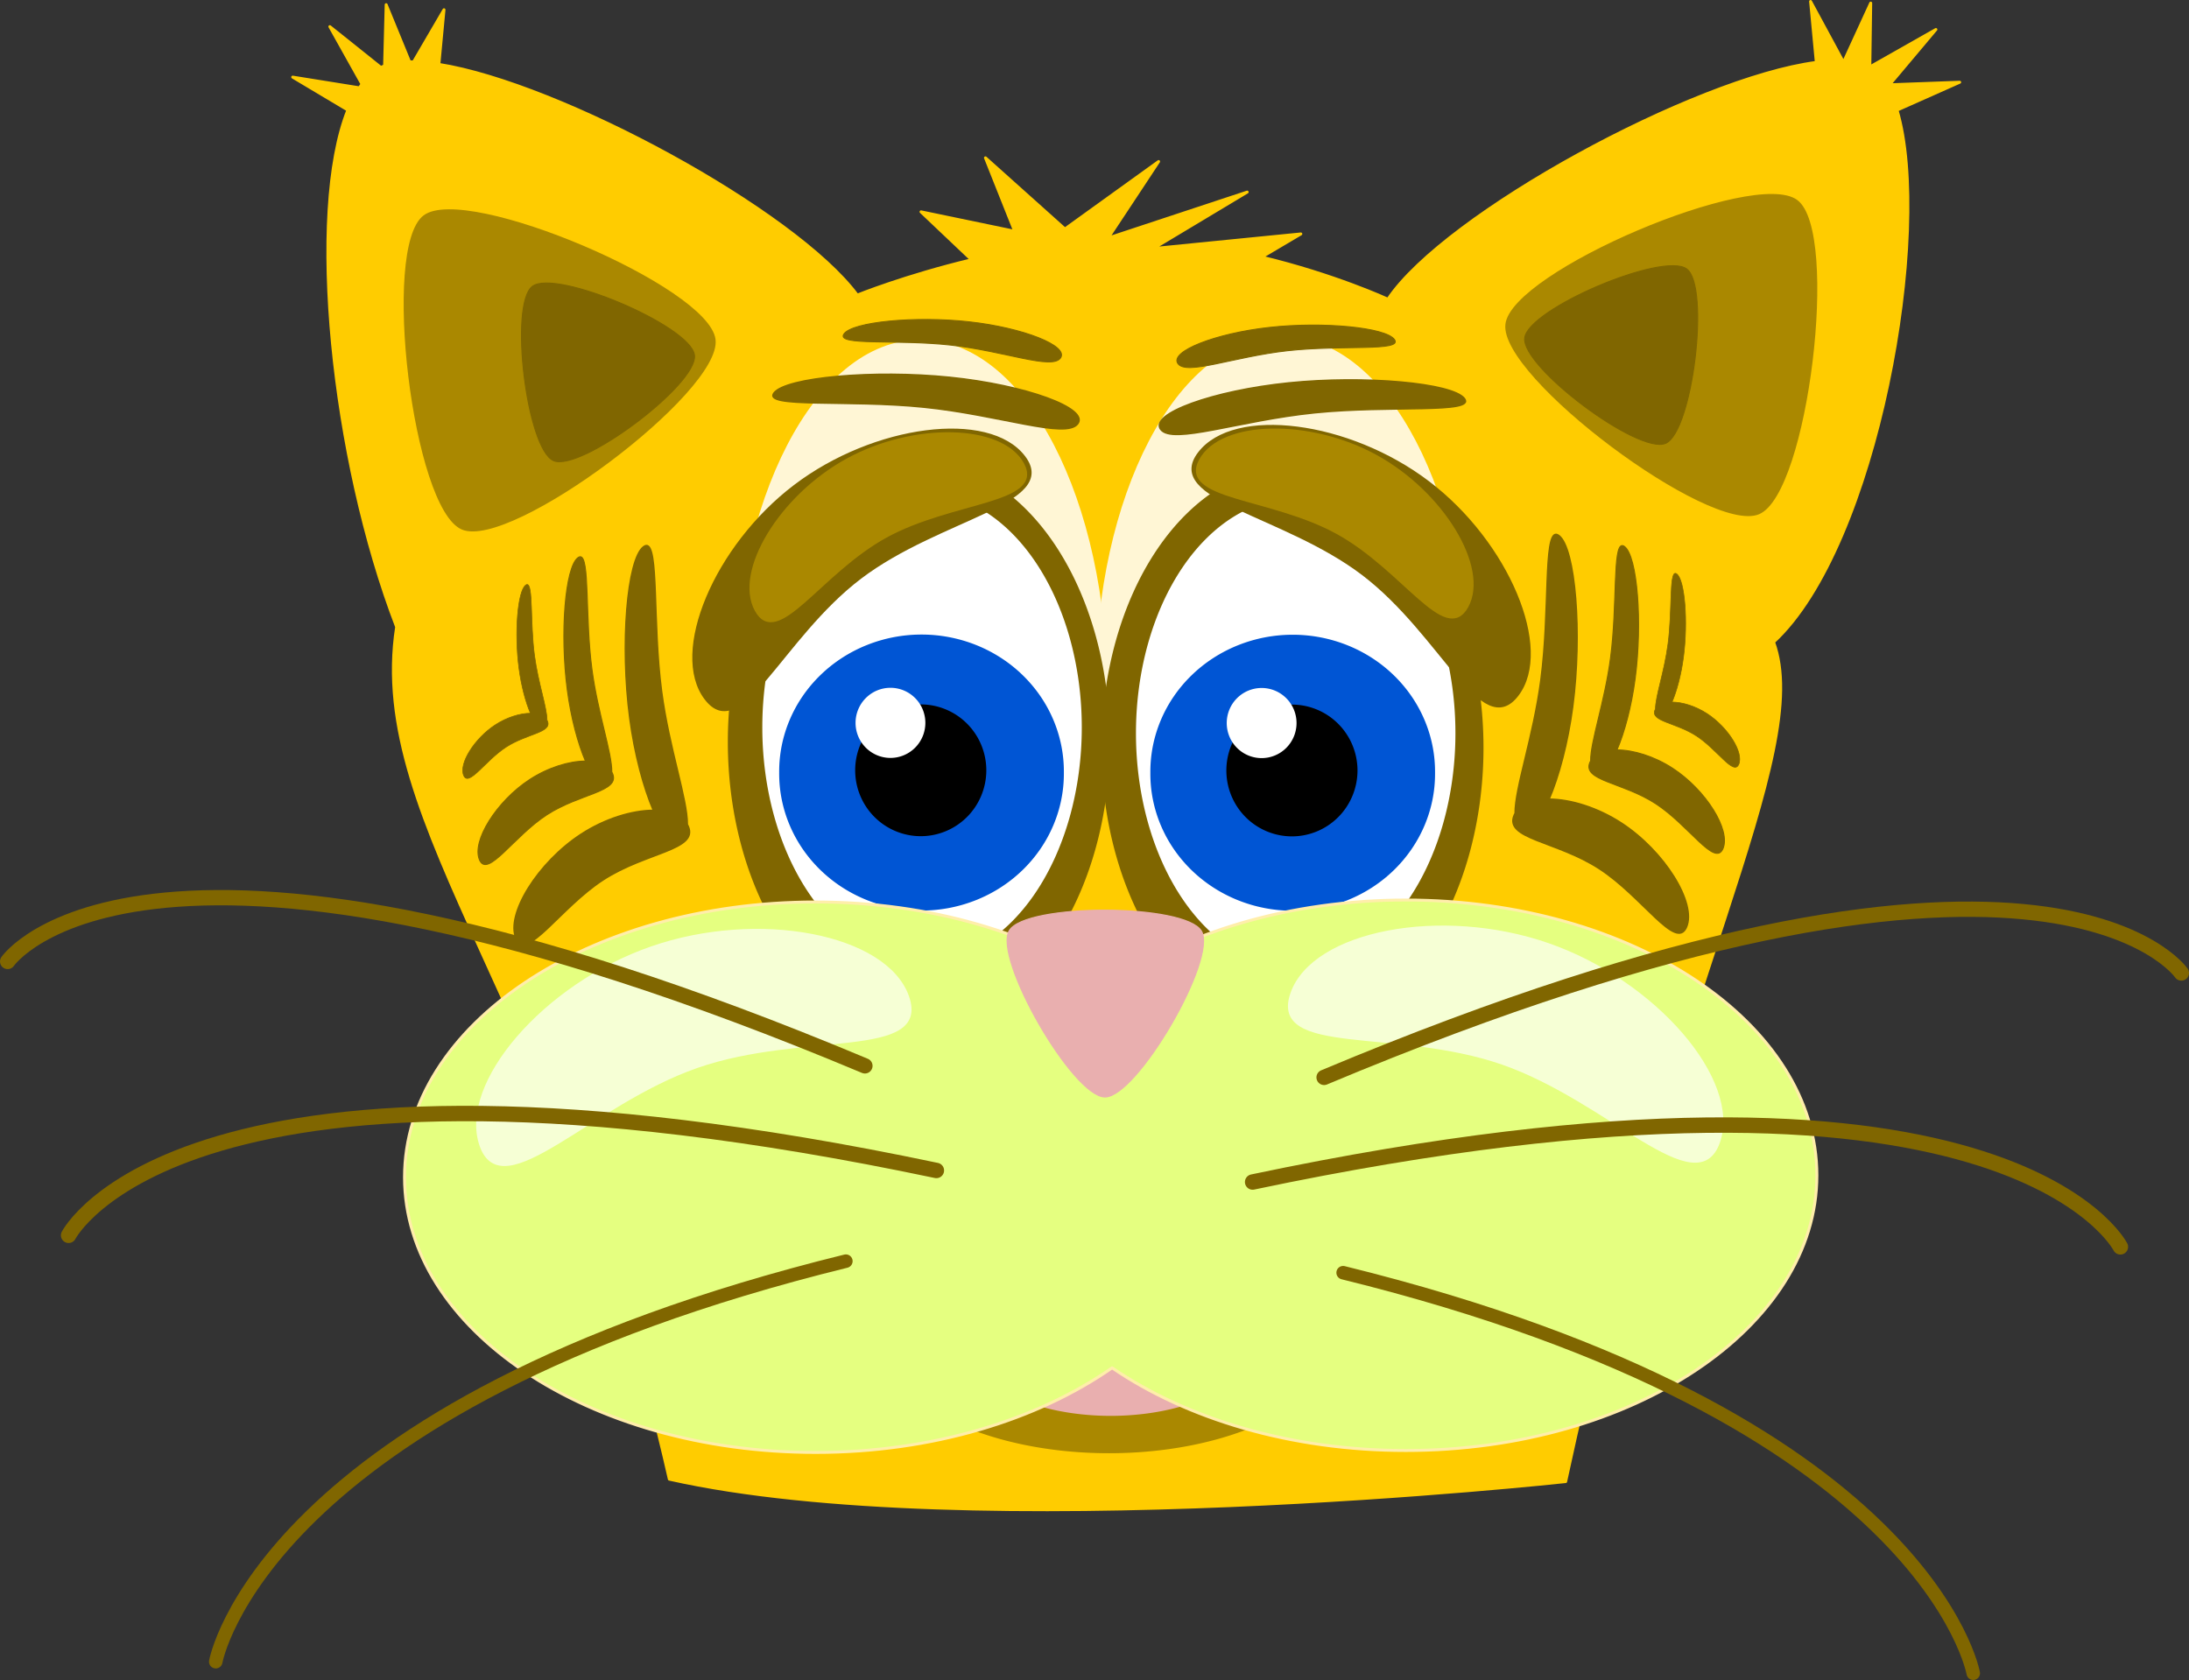 <?xml version="1.0" encoding="UTF-8" standalone="no"?>
<!-- Created with Inkscape (http://www.inkscape.org/) -->
<svg xmlns:dc="http://purl.org/dc/elements/1.1/" xmlns:cc="http://creativecommons.org/ns#" xmlns:rdf="http://www.w3.org/1999/02/22-rdf-syntax-ns#" xmlns:svg="http://www.w3.org/2000/svg" xmlns="http://www.w3.org/2000/svg" xmlns:sodipodi="http://sodipodi.sourceforge.net/DTD/sodipodi-0.dtd" xmlns:inkscape="http://www.inkscape.org/namespaces/inkscape" id="svg1897" sodipodi:version="0.32" inkscape:version="0.46dev+devel" width="687.833" height="527.974" sodipodi:docbase="/home/peterm/afbeeldingen/svg" sodipodi:docname="PeterM_Sad_tiger_cat.svg" inkscape:output_extension="org.inkscape.output.svg.inkscape" version="1.0" inkscape:export-filename="C:\joanna\Gfx\drawings_vector\admin\thumbs\PeterM_Sad_tiger_cat.png" inkscape:export-xdpi="34.150726" inkscape:export-ydpi="34.150726">
  <rect width="100%" height="100%" fill="#333333" stroke="none"/>
  <defs id="defs1900"/>
  <sodipodi:namedview inkscape:window-height="732" inkscape:window-width="1280" inkscape:pageshadow="2" inkscape:pageopacity="0.0" guidetolerance="10.0" gridtolerance="10.0" objecttolerance="10.0" borderopacity="1.0" bordercolor="#666666" pagecolor="#ffffff" id="base" inkscape:zoom="0.50457914" inkscape:cx="372.04724" inkscape:cy="526.18109" inkscape:window-x="0" inkscape:window-y="29" inkscape:current-layer="svg1897" showgrid="false"/>
  <g id="g1918" inkscape:export-filename="/home/peterm/afbeeldingen/svg/sadtigercat.png" inkscape:export-xdpi="60.064171" inkscape:export-ydpi="60.064171" transform="translate(-20.176,-29.028)">
    <path sodipodi:nodetypes="cccccccccccccccccccccccccccccccccccccccc" id="path2875" d="M 607.998,29.995 L 599.645,48.177 C 599.5,48.169 599.352,48.164 599.205,48.158 L 589.101,29.487 L 590.904,48.635 C 552.619,53.654 474.43,96.089 456.294,123.069 C 456.294,123.069 439.65,115.356 416.608,109.83 L 428.933,102.544 L 382.46,107.161 L 412.067,89.395 L 368.337,103.853 L 384.238,79.789 L 354.796,100.997 L 329.828,78.63 L 339.025,101.718 L 309.58,95.599 L 325.472,110.67 C 304.611,115.655 289.553,121.772 289.553,121.772 C 269.83,95.217 196.238,55.312 158.08,49.264 L 159.692,32.09 L 150.123,48.482 C 149.705,48.473 149.284,48.459 148.88,48.463 L 141.515,30.496 L 141.019,49.703 C 140.614,49.855 140.221,50.036 139.852,50.218 L 123.818,37.4 L 133.923,55.464 C 133.642,55.837 133.37,56.226 133.101,56.627 L 112.149,53.265 L 129.486,63.609 C 116.605,95.811 124.381,173.005 144.806,226.061 C 135.075,289.003 196.879,345.685 230.491,493.888 C 324.751,515.064 512.143,494.651 512.143,494.651 C 545.35,340.166 590.278,266.026 577.478,230.811 C 610.123,200.672 627.521,101.379 616.266,63.628 L 635.962,54.866 L 613.875,55.674 L 628.479,38.3 L 607.716,50.065 L 607.998,29.995 z" style="fill:#ffcc00;fill-opacity:1;stroke:#ffcc00;stroke-width:0.917;stroke-linecap:round;stroke-linejoin:round;stroke-miterlimit:4;stroke-dasharray:none;stroke-opacity:1"/>
    <path id="path1973" d="M 365.857,246.998 C 365.857,307.115 340.586,355.906 309.447,355.906 C 278.309,355.906 253.038,307.115 253.038,246.998 C 253.038,186.881 278.309,138.09 309.447,138.09 C 340.586,138.09 365.857,186.881 365.857,246.998 z" style="fill:#fff6d5;fill-opacity:1;stroke:#fff6d5;stroke-width:4.631;stroke-linecap:round;stroke-linejoin:round;stroke-miterlimit:4;stroke-opacity:1"/>
    <path id="path2093" d="M 479.535,244.976 C 479.535,304.545 454.263,352.89 423.125,352.89 C 391.987,352.89 366.715,304.545 366.715,244.976 C 366.715,185.408 391.987,137.063 423.125,137.063 C 454.263,137.063 479.535,185.408 479.535,244.976 z" style="fill:#fff6d5;fill-opacity:1;stroke:#fff6d5;stroke-width:4.631;stroke-linecap:round;stroke-linejoin:round;stroke-miterlimit:4;stroke-opacity:1"/>
    <path inkscape:export-ydpi="90" inkscape:export-xdpi="90" inkscape:export-filename="/home/peterm/afbeeldingen/svg/foxhead2.png" transform="matrix(1.425,0,0,2.148,173.338,-936.157)" d="M 136.748,557.891 A 41.619,40.628 0 1 1 53.51,557.891 A 41.619,40.628 0 1 1 136.748,557.891 z" sodipodi:ry="40.627918" sodipodi:rx="41.618843" sodipodi:cy="557.89069" sodipodi:cx="95.128784" id="path2017" style="fill:#806600;fill-opacity:1;stroke:#806600;stroke-opacity:1" sodipodi:type="arc"/>
    <path inkscape:export-ydpi="90" inkscape:export-xdpi="90" inkscape:export-filename="/home/peterm/afbeeldingen/svg/foxhead2.png" transform="matrix(1.206,0,0,1.817,195.178,-756.057)" d="M 136.748,557.891 A 41.619,40.628 0 1 1 53.51,557.891 A 41.619,40.628 0 1 1 136.748,557.891 z" sodipodi:ry="40.627918" sodipodi:rx="41.618843" sodipodi:cy="557.89069" sodipodi:cx="95.128784" id="path2019" style="fill:#ffffff;fill-opacity:1" sodipodi:type="arc"/>
    <path inkscape:export-ydpi="90" inkscape:export-xdpi="90" inkscape:export-filename="/home/peterm/afbeeldingen/svg/foxhead2.png" transform="matrix(2.604,0,0,2.597,108.072,-1018.843)" d="M 94.622,496.983 A 17.177,16.574 0 1 1 60.269,496.983 A 17.177,16.574 0 1 1 94.622,496.983 z" sodipodi:ry="16.573988" sodipodi:rx="17.17668" sodipodi:cy="496.98291" sodipodi:cx="77.445724" id="path2021" style="fill:#0055d4;fill-opacity:1" sodipodi:type="arc"/>
    <path inkscape:export-ydpi="90" inkscape:export-xdpi="90" inkscape:export-filename="/home/peterm/afbeeldingen/svg/foxhead2.png" transform="matrix(1.223,0,0,1.306,199.212,-611.497)" d="M 107.02,675.811 A 16.846,15.855 0 1 1 73.328,675.811 A 16.846,15.855 0 1 1 107.02,675.811 z" sodipodi:ry="15.854797" sodipodi:rx="16.845722" sodipodi:cy="675.81073" sodipodi:cx="90.174164" id="path2023" style="fill:#000000;fill-opacity:1" sodipodi:type="arc"/>
    <path inkscape:export-ydpi="90" inkscape:export-xdpi="90" inkscape:export-filename="/home/peterm/afbeeldingen/svg/foxhead2.png" transform="matrix(1.425,0,0,2.148,290.746,-934.339)" d="M 136.748,557.891 A 41.619,40.628 0 1 1 53.51,557.891 A 41.619,40.628 0 1 1 136.748,557.891 z" sodipodi:ry="40.627918" sodipodi:rx="41.618843" sodipodi:cy="557.89069" sodipodi:cx="95.128784" id="path2026" style="fill:#806600;fill-opacity:1;stroke:#806600;stroke-opacity:1" sodipodi:type="arc"/>
    <path inkscape:export-ydpi="90" inkscape:export-xdpi="90" inkscape:export-filename="/home/peterm/afbeeldingen/svg/foxhead2.png" transform="matrix(1.206,0,0,1.817,312.586,-754.238)" d="M 136.748,557.891 A 41.619,40.628 0 1 1 53.51,557.891 A 41.619,40.628 0 1 1 136.748,557.891 z" sodipodi:ry="40.627918" sodipodi:rx="41.618843" sodipodi:cy="557.89069" sodipodi:cx="95.128784" id="path2028" style="fill:#ffffff;fill-opacity:1" sodipodi:type="arc"/>
    <path inkscape:export-ydpi="90" inkscape:export-xdpi="90" inkscape:export-filename="/home/peterm/afbeeldingen/svg/foxhead2.png" transform="matrix(2.604,0,0,2.597,224.705,-1018.785)" d="M 94.622,496.983 A 17.177,16.574 0 1 1 60.269,496.983 A 17.177,16.574 0 1 1 94.622,496.983 z" sodipodi:ry="16.573988" sodipodi:rx="17.17668" sodipodi:cy="496.98291" sodipodi:cx="77.445724" id="path2030" style="fill:#0055d4;fill-opacity:1" sodipodi:type="arc"/>
    <path inkscape:export-ydpi="90" inkscape:export-xdpi="90" inkscape:export-filename="/home/peterm/afbeeldingen/svg/foxhead2.png" transform="matrix(1.223,0,0,1.306,315.845,-611.439)" d="M 107.02,675.811 A 16.846,15.855 0 1 1 73.328,675.811 A 16.846,15.855 0 1 1 107.02,675.811 z" sodipodi:ry="15.854797" sodipodi:rx="16.845722" sodipodi:cy="675.81073" sodipodi:cx="90.174164" id="path2032" style="fill:#000000;fill-opacity:1" sodipodi:type="arc"/>
    <path inkscape:export-ydpi="90" inkscape:export-xdpi="90" inkscape:export-filename="/home/peterm/afbeeldingen/svg/foxhead2.png" sodipodi:nodetypes="cssss" id="path2037" d="M 241.999,248.538 C 231.019,234.162 245.005,200.817 269.971,181.849 C 294.937,162.881 330.884,158.289 341.864,172.665 C 352.844,187.042 315.403,191.533 290.437,210.501 C 265.471,229.47 252.979,262.915 241.999,248.538 z" style="fill:#806600;fill-opacity:1;stroke:#806600;stroke-opacity:1"/>
    <path inkscape:export-ydpi="90" inkscape:export-xdpi="90" inkscape:export-filename="/home/peterm/afbeeldingen/svg/foxhead2.png" sodipodi:nodetypes="cssss" id="path2039" d="M 257.808,220.754 C 251.179,208.675 265.463,185.111 286.374,173.626 C 307.286,162.14 334.826,162.733 341.454,174.812 C 348.083,186.89 319.431,186.053 298.519,197.539 C 277.607,209.024 264.436,232.833 257.808,220.754 z" style="fill:#aa8800;fill-opacity:1;stroke:#aa8800;stroke-opacity:1"/>
    <path inkscape:export-ydpi="90" inkscape:export-xdpi="90" inkscape:export-filename="/home/peterm/afbeeldingen/svg/foxhead2.png" transform="matrix(0.651,0,0,0.695,357.907,-213.426)" d="M 107.02,675.811 A 16.846,15.855 0 1 1 73.328,675.811 A 16.846,15.855 0 1 1 107.02,675.811 z" sodipodi:ry="15.854797" sodipodi:rx="16.845722" sodipodi:cy="675.81073" sodipodi:cx="90.174164" id="path1970" style="fill:#ffffff;fill-opacity:1" sodipodi:type="arc"/>
    <path inkscape:export-ydpi="90" inkscape:export-xdpi="90" inkscape:export-filename="/home/peterm/afbeeldingen/svg/foxhead2.png" transform="matrix(0.651,0,0,0.695,241.275,-213.484)" d="M 107.02,675.811 A 16.846,15.855 0 1 1 73.328,675.811 A 16.846,15.855 0 1 1 107.02,675.811 z" sodipodi:ry="15.854797" sodipodi:rx="16.845722" sodipodi:cy="675.81073" sodipodi:cx="90.174164" id="path2052" style="fill:#ffffff;fill-opacity:1" sodipodi:type="arc"/>
    <path inkscape:export-ydpi="90" inkscape:export-xdpi="90" inkscape:export-filename="/home/peterm/afbeeldingen/svg/foxhead2.png" sodipodi:nodetypes="cssss" id="path2055" d="M 496.897,247.375 C 507.877,232.999 493.891,199.654 468.925,180.686 C 443.959,161.717 408.013,157.126 397.033,171.502 C 386.053,185.878 423.493,190.37 448.459,209.338 C 473.425,228.306 485.917,261.751 496.897,247.375 z" style="fill:#806600;fill-opacity:1;stroke:#806600;stroke-opacity:1"/>
    <path inkscape:export-ydpi="90" inkscape:export-xdpi="90" inkscape:export-filename="/home/peterm/afbeeldingen/svg/foxhead2.png" sodipodi:nodetypes="cssss" id="path2057" d="M 481.089,219.591 C 487.717,207.512 473.433,183.948 452.522,172.462 C 431.61,160.977 404.07,161.57 397.442,173.648 C 390.814,185.727 419.466,184.89 440.377,196.375 C 461.289,207.861 474.46,231.669 481.089,219.591 z" style="fill:#aa8800;fill-opacity:1;stroke:#aa8800;stroke-opacity:1"/>
    <path transform="matrix(0.612,0,0,0.61,654.294,185.469)" d="M -348.806,430.061 A 117.92,61.437 0 1 1 -584.646,430.061 A 117.92,61.437 0 1 1 -348.806,430.061 z" sodipodi:ry="61.43734" sodipodi:rx="117.92006" sodipodi:cy="430.06137" sodipodi:cx="-466.72559" id="path2930" style="fill:#aa8800;fill-opacity:1;stroke:#aa8800;stroke-width:1.5;stroke-linecap:round;stroke-linejoin:round;stroke-miterlimit:4;stroke-dasharray:none;stroke-opacity:1" sodipodi:type="arc"/>
    <path transform="matrix(0.388,0,0,0.387,550.277,283.497)" d="M -348.806,430.061 A 117.92,61.437 0 1 1 -584.646,430.061 A 117.92,61.437 0 1 1 -348.806,430.061 z" sodipodi:ry="61.43734" sodipodi:rx="117.92006" sodipodi:cy="430.06137" sodipodi:cx="-466.72559" id="path3852" style="fill:#e9afaf;fill-opacity:1;stroke:#e9afaf;stroke-width:1.5;stroke-linecap:round;stroke-linejoin:round;stroke-miterlimit:4;stroke-dasharray:none;stroke-opacity:1" sodipodi:type="arc"/>
    <path id="path2925" d="M 461.907,311.882 C 425.308,311.882 392.256,322.1 368.744,338.493 C 345.29,322.456 312.605,312.493 276.46,312.493 C 205.153,312.493 147.282,351.255 147.282,399.003 C 147.282,446.75 205.153,485.493 276.46,485.493 C 313.06,485.493 346.111,475.295 369.624,458.901 C 393.078,474.939 425.763,484.883 461.907,484.883 C 533.215,484.883 591.085,446.14 591.085,398.392 C 591.085,350.644 533.215,311.882 461.907,311.882 z" style="fill:#e5ff80;fill-opacity:1;stroke:#ffeeaa;stroke-width:0.917;stroke-linecap:round;stroke-linejoin:round;stroke-miterlimit:4;stroke-dasharray:none;stroke-opacity:1"/>
    <path sodipodi:nodetypes="csss" id="path2870" d="M 337.306,321.527 C 342.359,312.845 392.692,312.974 397.705,321.682 C 402.718,330.39 377.449,373.801 367.383,373.775 C 357.316,373.749 332.252,330.209 337.306,321.527 z" style="fill:#e9afaf;fill-opacity:1;stroke:#e9afaf;stroke-width:0.351;stroke-linecap:round;stroke-linejoin:round;stroke-miterlimit:4;stroke-opacity:1"/>
    <path sodipodi:nodetypes="csss" id="path2903" d="M 165.401,195.177 C 150.191,188.709 140.245,106.849 153.467,96.945 C 166.688,87.04 242.741,119.381 244.73,135.753 C 246.719,152.125 180.612,201.645 165.401,195.177 z" style="fill:#aa8800;fill-opacity:1;stroke:#aa8800;stroke-width:0.577;stroke-linecap:round;stroke-linejoin:round;stroke-miterlimit:4;stroke-opacity:1"/>
    <path sodipodi:nodetypes="csss" id="path2905" d="M 572.825,190.36 C 588.036,183.892 597.981,102.032 584.759,92.128 C 571.538,82.223 495.486,114.564 493.497,130.936 C 491.508,147.308 557.615,196.828 572.825,190.36 z" style="fill:#aa8800;fill-opacity:1;stroke:#aa8800;stroke-width:0.577;stroke-linecap:round;stroke-linejoin:round;stroke-miterlimit:4;stroke-opacity:1"/>
    <path sodipodi:nodetypes="csss" id="path2943" d="M 194.138,173.807 C 185.653,170.199 180.105,124.533 187.48,119.008 C 194.856,113.483 237.281,131.524 238.391,140.657 C 239.5,149.79 202.623,177.415 194.138,173.807 z" style="fill:#806600;fill-opacity:1;stroke:#806600;stroke-width:0.322;stroke-linecap:round;stroke-linejoin:round;stroke-miterlimit:4;stroke-opacity:1"/>
    <path sodipodi:nodetypes="csss" id="path2945" d="M 543.533,168.363 C 552.018,164.755 557.566,119.089 550.19,113.564 C 542.815,108.039 500.389,126.08 499.279,135.213 C 498.17,144.346 535.048,171.971 543.533,168.363 z" style="fill:#806600;fill-opacity:1;stroke:#806600;stroke-width:0.322;stroke-linecap:round;stroke-linejoin:round;stroke-miterlimit:4;stroke-opacity:1"/>
    <path inkscape:export-ydpi="90" inkscape:export-xdpi="90" inkscape:export-filename="/home/peterm/afbeeldingen/svg/foxhead2.png" sodipodi:nodetypes="cssss" id="path1902" d="M 305.343,342.329 C 298.603,322.985 258.363,315.3 224.863,326.959 C 191.362,338.617 164.601,369.619 171.341,388.963 C 178.081,408.306 205.679,375.833 239.179,364.175 C 272.68,352.516 312.083,361.672 305.343,342.329 z" style="fill:#f6ffd5;fill-opacity:1;stroke:#f6ffd5;stroke-opacity:1"/>
    <path id="path3840" d="M 291.95,363.997 C 65.199,268.866 22.58,331.188 22.58,331.188" style="fill:none;fill-opacity:0.75;fill-rule:evenodd;stroke:#806600;stroke-width:4.809;stroke-linecap:round;stroke-linejoin:round;stroke-miterlimit:4;stroke-dasharray:none;stroke-opacity:1"/>
    <path id="path3842" d="M 314.407,396.875 C 77.444,346.962 41.735,417.255 41.735,417.255" style="fill:none;fill-opacity:0.75;fill-rule:evenodd;stroke:#806600;stroke-width:4.842;stroke-linecap:round;stroke-linejoin:round;stroke-miterlimit:4;stroke-dasharray:none;stroke-opacity:1"/>
    <path id="path3844" d="M 285.968,425.375 C 102.311,470.63 87.969,551.252 87.969,551.252" style="fill:none;fill-opacity:0.75;fill-rule:evenodd;stroke:#806600;stroke-width:4.243;stroke-linecap:round;stroke-linejoin:round;stroke-miterlimit:4;stroke-dasharray:none;stroke-opacity:1"/>
    <path inkscape:export-ydpi="90" inkscape:export-xdpi="90" inkscape:export-filename="/home/peterm/afbeeldingen/svg/foxhead2.png" sodipodi:nodetypes="cssss" id="path1904" d="M 426.142,341.287 C 432.881,321.943 473.122,314.258 506.622,325.917 C 540.123,337.575 566.883,368.577 560.143,387.921 C 553.404,407.264 525.806,374.791 492.305,363.133 C 458.805,351.474 419.402,360.63 426.142,341.287 z" style="fill:#f6ffd5;fill-opacity:1;stroke:#f6ffd5;stroke-opacity:1"/>
    <path id="path3846" d="M 436.234,367.626 C 662.985,272.495 705.605,334.817 705.605,334.817" style="fill:none;fill-opacity:0.75;fill-rule:evenodd;stroke:#806600;stroke-width:4.809;stroke-linecap:round;stroke-linejoin:round;stroke-miterlimit:4;stroke-dasharray:none;stroke-opacity:1"/>
    <path id="path3848" d="M 413.778,400.505 C 650.74,350.592 686.45,420.884 686.45,420.884" style="fill:none;fill-opacity:0.75;fill-rule:evenodd;stroke:#806600;stroke-width:4.842;stroke-linecap:round;stroke-linejoin:round;stroke-miterlimit:4;stroke-dasharray:none;stroke-opacity:1"/>
    <path id="path3850" d="M 442.217,429.004 C 625.873,474.259 640.216,554.881 640.216,554.881" style="fill:none;fill-opacity:0.75;fill-rule:evenodd;stroke:#806600;stroke-width:4.243;stroke-linecap:round;stroke-linejoin:round;stroke-miterlimit:4;stroke-dasharray:none;stroke-opacity:1"/>
    <path inkscape:export-ydpi="90" inkscape:export-xdpi="90" inkscape:export-filename="/home/peterm/afbeeldingen/svg/foxhead2.png" sodipodi:nodetypes="cssss" id="path1958" d="M 480.345,154.267 C 476.596,149.373 448.982,146.911 425.118,149.344 C 401.254,151.776 381.139,159.103 384.888,163.997 C 388.637,168.891 409.406,161.211 433.27,158.778 C 457.134,156.346 484.094,159.161 480.345,154.267 z" style="fill:#806600;fill-opacity:1;stroke:#806600;stroke-width:0.416;stroke-opacity:1"/>
    <path inkscape:export-ydpi="90" inkscape:export-xdpi="90" inkscape:export-filename="/home/peterm/afbeeldingen/svg/foxhead2.png" sodipodi:nodetypes="cssss" id="path1960" d="M 458.358,135.749 C 455.685,131.952 436,130.043 418.988,131.93 C 401.976,133.817 387.636,139.501 390.309,143.297 C 392.982,147.094 407.787,141.136 424.799,139.249 C 441.811,137.362 461.03,139.546 458.358,135.749 z" style="fill:#806600;fill-opacity:1;stroke:#806600;stroke-width:0.31;stroke-opacity:1"/>
    <path id="path1983" d="M 223.245,200.454 C 222.978,200.471 222.695,200.611 222.37,200.856 C 217.173,204.772 215.005,231.672 218.046,254.669 C 219.557,266.091 222.379,276.536 225.445,283.688 C 218.782,283.712 210.279,286.289 202.774,291.174 C 189.237,299.987 179.007,316.373 182.304,323.937 C 185.6,331.501 196.136,314.396 209.673,305.583 C 223.21,296.771 239.739,296.243 236.442,288.679 C 236.363,288.496 236.263,288.328 236.167,288.156 C 236.227,280.17 230.445,264.223 228.069,246.257 C 225.218,224.697 227.259,200.201 223.245,200.454 z" style="fill:#806600;fill-opacity:1;stroke:#806600;stroke-width:0.425;stroke-opacity:1"/>
    <path id="path1926" d="M 202.448,203.995 C 202.241,204.008 202.024,204.117 201.773,204.305 C 197.762,207.327 196.089,228.083 198.436,245.827 C 199.602,254.641 201.78,262.7 204.145,268.219 C 199.004,268.237 192.443,270.225 186.653,273.995 C 176.207,280.795 168.314,293.438 170.858,299.274 C 173.401,305.111 181.53,291.913 191.976,285.113 C 202.421,278.313 215.174,277.906 212.631,272.069 C 212.569,271.928 212.492,271.799 212.419,271.666 C 212.465,265.504 208.004,253.2 206.17,239.337 C 203.97,222.701 205.545,203.8 202.448,203.995 z" style="fill:#806600;fill-opacity:1;stroke:#806600;stroke-width:0.328;stroke-opacity:1"/>
    <path id="path1928" d="M 185.778,212.722 C 185.648,212.731 185.511,212.799 185.353,212.918 C 182.826,214.822 181.772,227.897 183.251,239.076 C 183.985,244.629 185.357,249.706 186.847,253.182 C 183.608,253.194 179.475,254.447 175.827,256.822 C 169.247,261.105 164.274,269.071 165.877,272.747 C 167.479,276.424 172.6,268.11 179.181,263.826 C 185.761,259.542 193.796,259.285 192.193,255.609 C 192.154,255.52 192.106,255.438 192.06,255.354 C 192.089,251.472 189.278,243.721 188.123,234.987 C 186.737,224.507 187.729,212.599 185.778,212.722 z" style="fill:#806600;fill-opacity:1;stroke:#806600;stroke-width:0.207;stroke-opacity:1"/>
    <path id="path2083" d="M 509.166,196.941 C 509.434,196.958 509.716,197.099 510.041,197.344 C 515.239,201.259 517.407,228.159 514.365,251.156 C 512.854,262.578 510.032,273.023 506.966,280.175 C 513.629,280.199 522.132,282.776 529.637,287.662 C 543.174,296.474 553.404,312.86 550.107,320.424 C 546.811,327.988 536.275,310.883 522.738,302.071 C 509.201,293.258 492.672,292.73 495.969,285.166 C 496.048,284.984 496.149,284.816 496.244,284.643 C 496.184,276.657 501.966,260.711 504.342,242.744 C 507.194,221.184 505.152,196.688 509.166,196.941 z" style="fill:#806600;fill-opacity:1;stroke:#806600;stroke-width:0.425;stroke-opacity:1"/>
    <path id="path2085" d="M 529.963,200.482 C 530.17,200.495 530.388,200.604 530.638,200.793 C 534.649,203.814 536.322,224.57 533.975,242.315 C 532.809,251.128 530.632,259.187 528.266,264.706 C 533.407,264.724 539.968,266.713 545.758,270.482 C 556.204,277.282 564.097,289.926 561.554,295.762 C 559.01,301.598 550.881,288.4 540.436,281.6 C 529.99,274.8 517.237,274.393 519.78,268.557 C 519.842,268.416 519.919,268.286 519.992,268.153 C 519.946,261.991 524.408,249.687 526.241,235.824 C 528.441,219.188 526.866,200.287 529.963,200.482 z" style="fill:#806600;fill-opacity:1;stroke:#806600;stroke-width:0.328;stroke-opacity:1"/>
    <path id="path2087" d="M 546.633,209.21 C 546.763,209.218 546.9,209.286 547.058,209.405 C 549.585,211.309 550.639,224.385 549.16,235.564 C 548.426,241.116 547.054,246.193 545.564,249.67 C 548.803,249.681 552.936,250.934 556.584,253.309 C 563.164,257.593 568.137,265.558 566.535,269.235 C 564.932,272.911 559.811,264.597 553.231,260.313 C 546.65,256.029 538.616,255.772 540.218,252.096 C 540.257,252.007 540.305,251.925 540.352,251.841 C 540.323,247.96 543.133,240.208 544.288,231.475 C 545.674,220.994 544.682,209.087 546.633,209.21 z" style="fill:#806600;fill-opacity:1;stroke:#806600;stroke-width:0.207;stroke-opacity:1"/>
    <path inkscape:export-ydpi="90" inkscape:export-xdpi="90" inkscape:export-filename="/home/peterm/afbeeldingen/svg/foxhead2.png" sodipodi:nodetypes="cssss" id="path2089" d="M 263.372,152.502 C 267.121,147.608 294.734,145.147 318.599,147.579 C 342.463,150.012 362.578,157.338 358.829,162.233 C 355.079,167.127 334.311,159.446 310.447,157.014 C 286.582,154.581 259.622,157.396 263.372,152.502 z" style="fill:#806600;fill-opacity:1;stroke:#806600;stroke-width:0.416;stroke-opacity:1"/>
    <path inkscape:export-ydpi="90" inkscape:export-xdpi="90" inkscape:export-filename="/home/peterm/afbeeldingen/svg/foxhead2.png" sodipodi:nodetypes="cssss" id="path2091" d="M 285.359,133.985 C 288.032,130.188 307.717,128.278 324.729,130.165 C 341.741,132.052 356.08,137.736 353.408,141.533 C 350.735,145.33 335.93,139.371 318.917,137.484 C 301.905,135.597 282.686,137.781 285.359,133.985 z" style="fill:#806600;fill-opacity:1;stroke:#806600;stroke-width:0.31;stroke-opacity:1"/>
  </g>
</svg>
